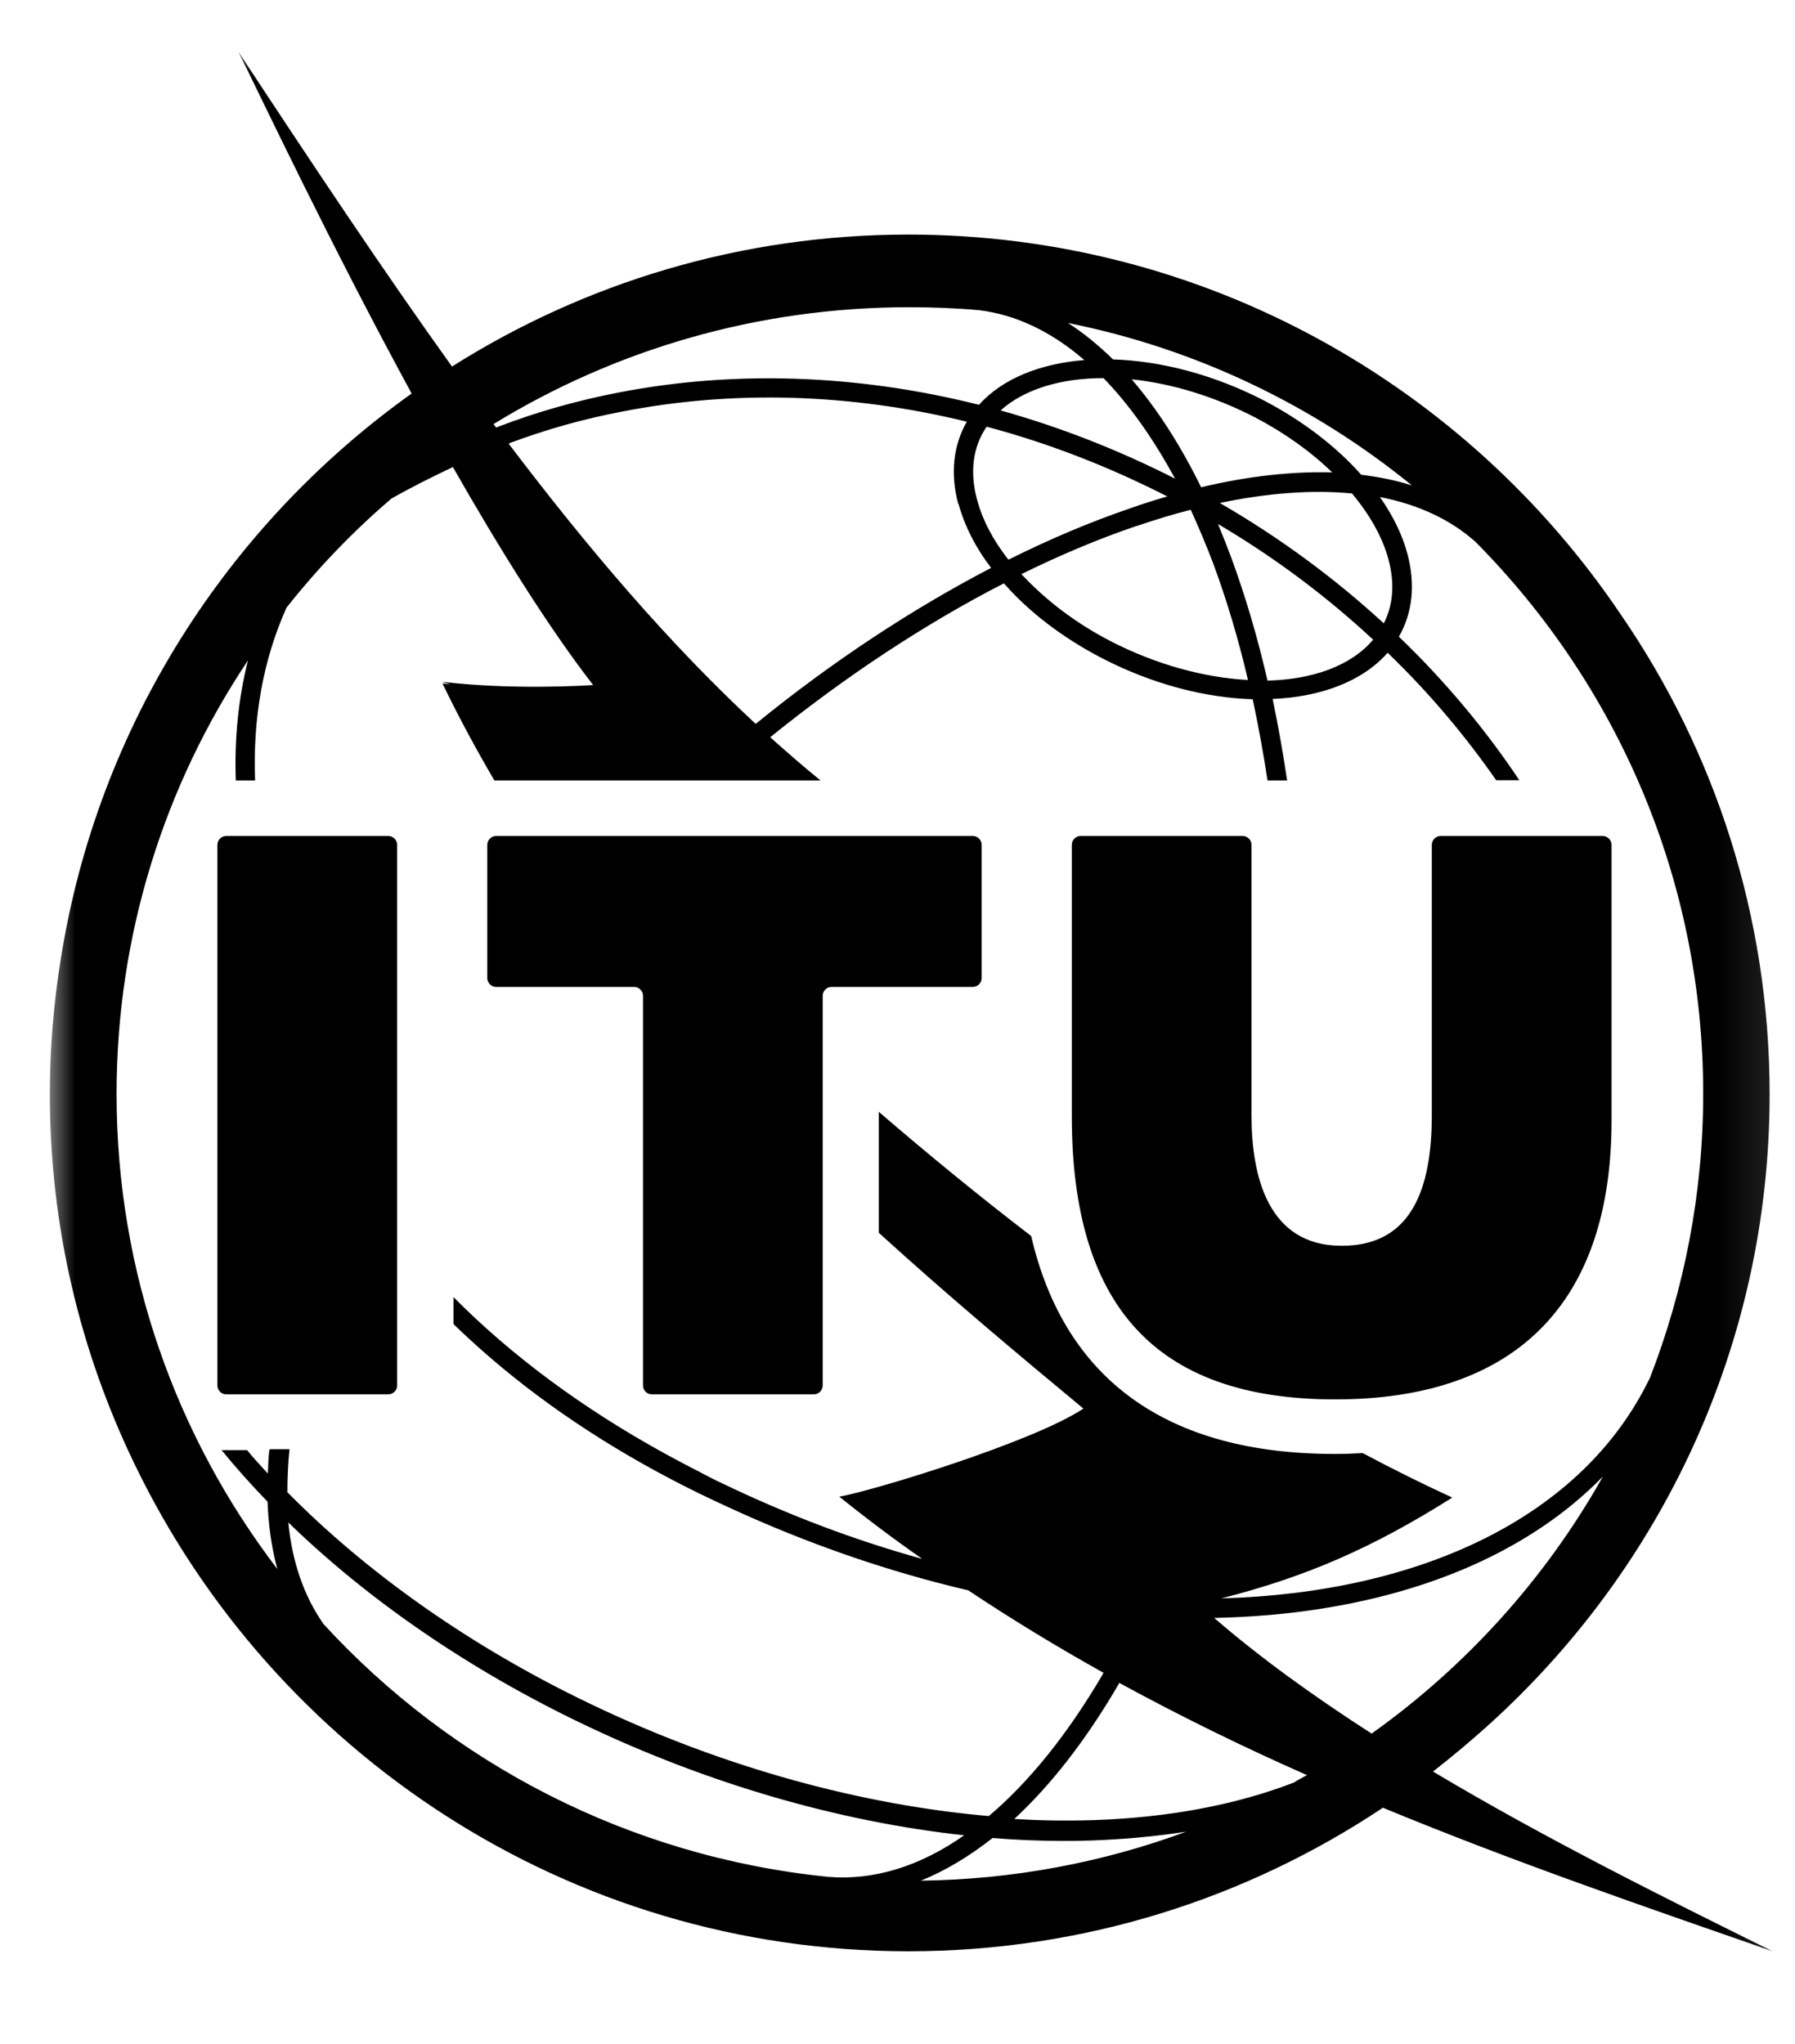 <svg width="36" height="41" viewBox="0 0 36 41" fill="none" xmlns="http://www.w3.org/2000/svg">
<mask id="mask0_4653_5857" style="mask-type:luminance" maskUnits="userSpaceOnUse" x="0" y="0" width="36" height="41">
<path d="M35.883 0.5H0.883V40.5H35.883V0.5Z" fill="white"/>
</mask>
<g mask="url(#mask0_4653_5857)">
<path d="M7.786 27.967H4.539C4.438 27.967 4.36 27.884 4.36 27.788V16.946C4.36 16.845 4.444 16.767 4.539 16.767H7.786C7.887 16.767 7.965 16.851 7.965 16.946V27.788C7.965 27.89 7.882 27.967 7.786 27.967ZM9.951 19.795H12.717C12.812 19.795 12.896 19.872 12.896 19.973V27.788C12.896 27.884 12.973 27.967 13.074 27.967H16.321C16.416 27.967 16.5 27.89 16.5 27.788V19.973C16.5 19.878 16.577 19.795 16.678 19.795H19.509C19.605 19.795 19.688 19.717 19.688 19.616V16.946C19.688 16.851 19.61 16.767 19.509 16.767H9.951C9.856 16.767 9.773 16.845 9.773 16.946V19.616C9.773 19.711 9.85 19.795 9.951 19.795ZM26.777 28.068C30.406 28.068 32.321 26.129 32.321 22.471V16.946C32.321 16.851 32.243 16.767 32.142 16.767H28.895C28.8 16.767 28.716 16.845 28.716 16.946V22.37C28.716 24.131 28.128 24.987 26.908 24.987C25.415 24.987 25.1 23.566 25.1 22.37V16.946C25.1 16.851 25.023 16.767 24.922 16.767H21.674C21.579 16.767 21.496 16.845 21.496 16.946V22.388C21.496 26.159 23.149 28.068 26.777 28.068ZM35.55 39.137C32.987 38.245 30.352 37.34 27.735 36.258C25.005 38.078 21.734 39.137 18.219 39.137C11.391 39.137 5.485 35.146 2.701 29.37C1.613 27.122 1 24.606 1 21.948C1 21.02 1.077 20.116 1.22 19.23C1.958 14.567 4.569 10.522 8.256 7.893C6.633 4.913 5.253 1.987 4.783 1.041C6.264 3.29 7.667 5.401 9.065 7.352C11.718 5.675 14.858 4.705 18.219 4.705C24.16 4.705 29.412 7.733 32.505 12.324C34.391 15.066 35.491 18.379 35.491 21.948C35.491 26.962 33.314 31.476 29.846 34.605C29.49 34.926 29.121 35.235 28.74 35.532C30.971 36.865 33.397 38.072 35.55 39.137ZM21.419 6.478C21.734 6.68 22.031 6.924 22.323 7.209C23.28 7.239 24.345 7.513 25.356 8.036C26.135 8.446 26.801 8.958 27.301 9.523C27.658 9.565 28.003 9.636 28.318 9.737C26.355 8.137 24 6.995 21.419 6.478ZM19.39 8.458C17.077 7.893 14.721 7.816 12.473 8.256C11.688 8.405 10.939 8.619 10.225 8.886C10.219 8.892 10.207 8.898 10.201 8.898C11.801 11.01 13.413 12.901 15.156 14.519C16.69 13.27 18.29 12.217 19.878 11.39C19.563 10.98 19.343 10.54 19.224 10.106H19.218C19.057 9.505 19.117 8.934 19.39 8.458ZM20.229 11.224C21.05 10.814 21.865 10.469 22.668 10.195C22.917 10.106 23.167 10.028 23.411 9.957C22.233 9.356 21.02 8.886 19.789 8.559C19.789 8.565 19.771 8.577 19.771 8.583C19.509 8.982 19.45 9.475 19.593 10.011C19.7 10.421 19.914 10.831 20.223 11.224H20.229ZM22.132 7.584C21.282 7.584 20.544 7.804 20.068 8.232C21.258 8.565 22.43 9.023 23.566 9.6C23.131 8.797 22.65 8.119 22.132 7.584ZM24.089 9.773C25.041 9.547 25.921 9.452 26.718 9.475C26.29 9.059 25.766 8.684 25.177 8.375C24.351 7.947 23.494 7.691 22.697 7.608C23.203 8.197 23.673 8.922 24.089 9.773ZM20.485 11.515C20.955 12.021 21.561 12.491 22.263 12.854C23.191 13.335 24.16 13.591 25.029 13.639C24.838 12.818 24.601 12.027 24.327 11.289C24.184 10.915 24.036 10.564 23.881 10.225C23.524 10.314 23.161 10.427 22.793 10.552H22.787C22.031 10.808 21.258 11.135 20.485 11.515ZM25.427 13.651C26.331 13.627 27.099 13.353 27.539 12.83C26.611 11.967 25.576 11.188 24.428 10.51C24.517 10.724 24.601 10.938 24.684 11.159C24.975 11.944 25.219 12.776 25.421 13.651H25.427ZM27.753 12.503C27.943 12.134 27.973 11.694 27.848 11.224C27.729 10.778 27.473 10.326 27.116 9.898C26.331 9.82 25.433 9.886 24.464 10.088C25.677 10.79 26.777 11.605 27.753 12.503ZM9.898 8.506C9.898 8.506 9.933 8.553 9.951 8.577C9.975 8.565 10.023 8.547 10.023 8.547C10.772 8.262 11.563 8.036 12.396 7.875C14.745 7.417 17.22 7.513 19.634 8.119C20.11 7.59 20.865 7.293 21.752 7.221H21.746C21.085 6.65 20.372 6.311 19.64 6.222C19.176 6.18 18.712 6.162 18.236 6.162C15.179 6.162 12.325 7.019 9.898 8.506ZM5.806 29.067C5.776 29.365 5.764 29.65 5.764 29.93C7.364 31.553 9.458 33.04 11.867 34.188C14.543 35.467 17.303 36.204 19.831 36.425C20.628 35.752 21.395 34.807 22.103 33.605C22.108 33.587 22.12 33.57 22.132 33.552C21.216 33.04 20.312 32.493 19.42 31.898C17.82 31.524 16.197 30.965 14.614 30.233C13.014 29.507 11.557 28.627 10.296 27.616C9.874 27.277 9.476 26.926 9.095 26.557V26.016C10.249 27.182 11.688 28.252 13.348 29.162C13.579 29.287 13.811 29.412 14.049 29.531C14.067 29.543 14.085 29.555 14.103 29.561C14.228 29.626 14.353 29.692 14.483 29.751C15.816 30.393 17.166 30.899 18.498 31.268C17.933 30.875 17.38 30.459 16.833 30.019C17.469 29.912 20.723 28.924 21.728 28.252C20.425 27.17 19.022 25.998 17.624 24.725V22.299C18.611 23.149 19.634 23.988 20.681 24.791C21.353 27.693 23.435 29.162 26.766 29.162C26.956 29.162 27.146 29.156 27.331 29.145C27.931 29.466 28.532 29.763 29.127 30.037C27.527 31.048 26.183 31.631 24.494 32.059C28.49 31.946 31.75 30.429 33.094 27.628C33.778 25.861 34.159 23.94 34.159 21.936C34.159 17.624 32.416 13.716 29.591 10.867C29.091 10.421 28.443 10.118 27.676 9.969C27.937 10.344 28.128 10.73 28.229 11.117C28.389 11.724 28.33 12.295 28.056 12.77C28.984 13.662 29.793 14.632 30.471 15.649H30.007C29.383 14.751 28.657 13.889 27.83 13.092C27.331 13.662 26.498 13.978 25.523 14.019C25.636 14.555 25.731 15.096 25.814 15.655H25.421C25.338 15.102 25.237 14.555 25.124 14.025C24.166 13.996 23.108 13.722 22.097 13.199C21.306 12.788 20.634 12.271 20.134 11.7C18.558 12.509 16.97 13.556 15.447 14.787C15.78 15.084 16.113 15.376 16.458 15.655H9.916C9.547 15.025 9.196 14.376 8.875 13.71C8.928 13.71 8.976 13.722 9.029 13.722L8.863 13.674C10.255 13.841 11.724 13.752 11.896 13.74C10.998 12.58 10.023 11.016 9.083 9.368C8.667 9.565 8.25 9.773 7.852 9.999C7.079 10.659 6.377 11.39 5.746 12.188C5.276 13.234 5.068 14.406 5.116 15.655H4.729C4.699 14.805 4.783 14.002 4.973 13.246C3.308 15.738 2.338 18.73 2.338 21.942C2.338 25.522 3.54 28.823 5.562 31.47C5.449 31.054 5.383 30.602 5.366 30.12C5.039 29.781 4.729 29.436 4.444 29.085H4.955C5.086 29.246 5.229 29.4 5.372 29.555C5.378 29.4 5.383 29.246 5.401 29.085L5.419 29.067H5.806ZM19.337 36.811C16.833 36.538 14.204 35.782 11.694 34.581C9.392 33.48 7.376 32.083 5.782 30.536C5.859 31.327 6.097 32.017 6.49 32.576C9.053 35.366 12.61 37.239 16.607 37.644C17.523 37.721 18.445 37.436 19.337 36.811ZM23.786 36.74C23.346 36.805 22.888 36.859 22.418 36.888C22.067 36.912 21.716 36.924 21.359 36.924C20.883 36.924 20.396 36.906 19.902 36.865H19.908C19.438 37.233 18.956 37.525 18.468 37.721C20.336 37.697 22.126 37.352 23.786 36.74ZM26.212 35.604C24.946 35.045 23.691 34.432 22.448 33.754C22.436 33.778 22.424 33.796 22.412 33.819C21.77 34.914 21.074 35.806 20.342 36.484C22.453 36.609 24.381 36.359 25.951 35.752C26.034 35.699 26.123 35.651 26.212 35.604ZM32.148 29.614C30.721 31.078 28.586 32.029 25.933 32.344C25.415 32.404 24.886 32.44 24.351 32.451C25.279 33.254 26.355 34.028 27.509 34.771C29.412 33.415 31 31.654 32.148 29.614Z" fill="black"/>
</g>
</svg>
